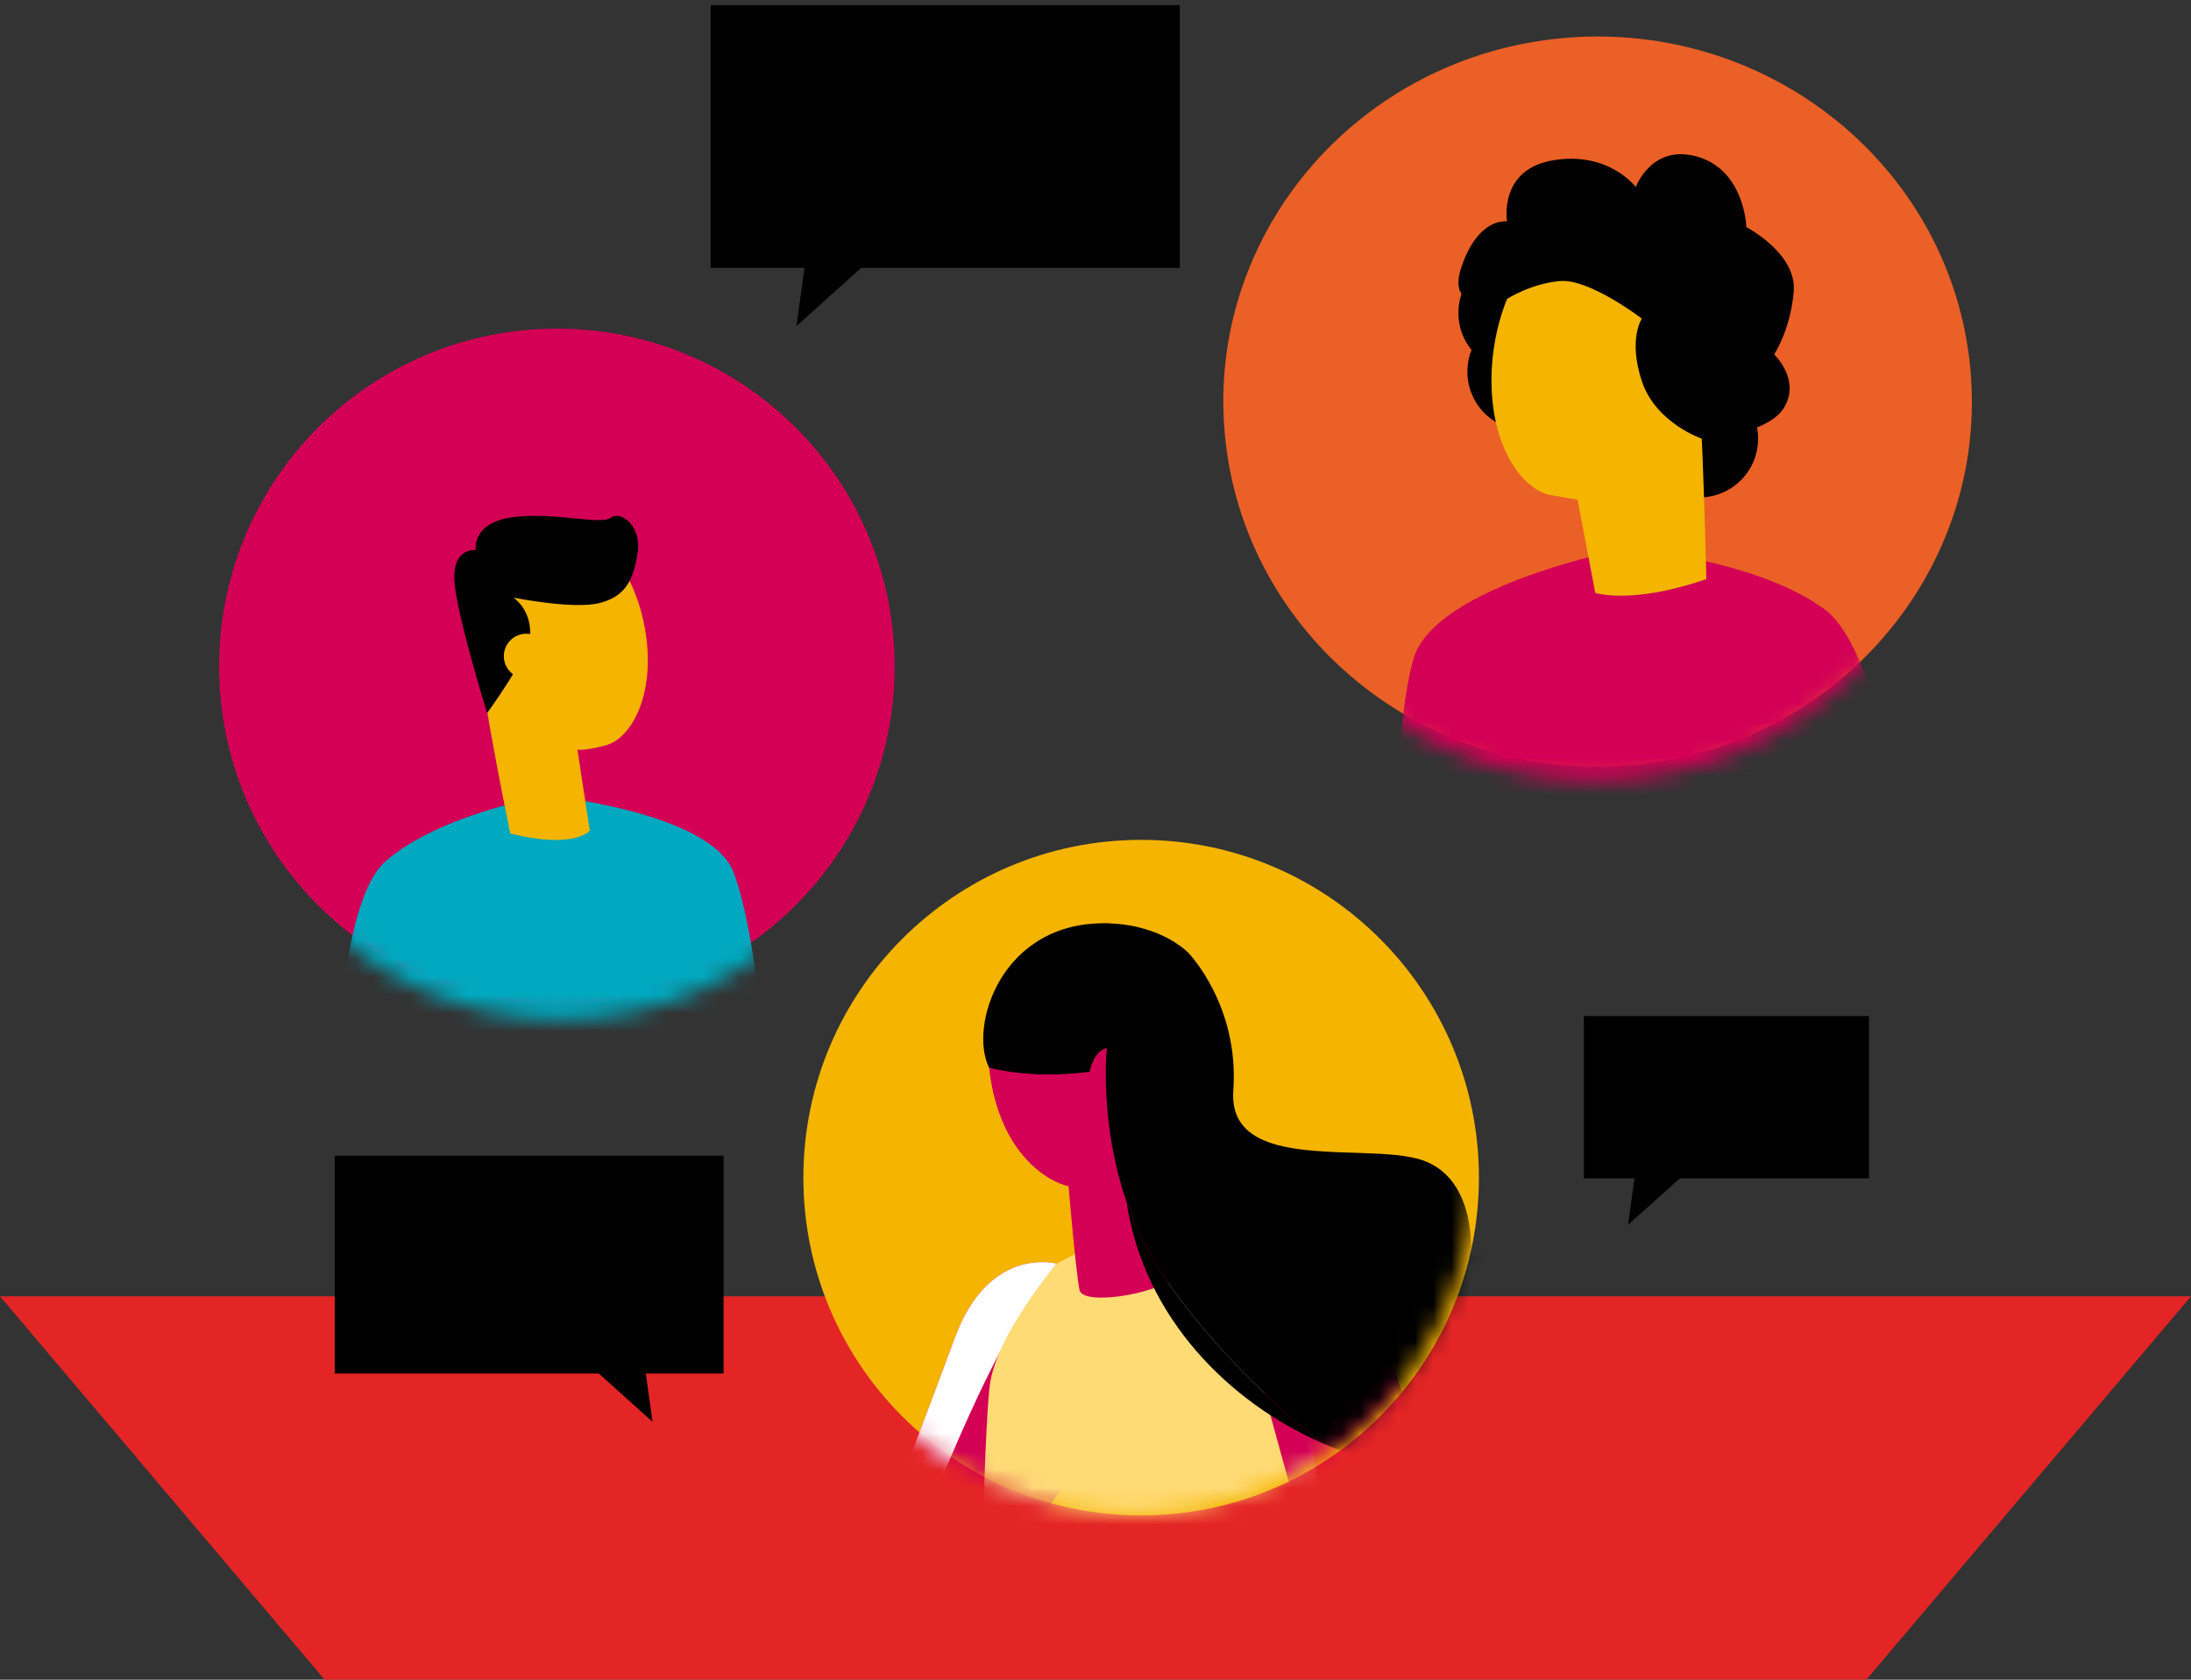 <?xml version="1.0" encoding="UTF-8"?>
<svg width="120px" height="92px" viewBox="0 0 120 92" version="1.1" xmlns="http://www.w3.org/2000/svg" xmlns:xlink="http://www.w3.org/1999/xlink">
    <rect x="0" y="0" width="120" height="92" fill="#333333" stroke="none"/>
    <!-- Generator: Sketch 54 (76480) - https://sketchapp.com -->
    <title>Icon-Engagement</title>
    <desc>Created with Sketch.</desc>
    <defs>
        <path d="M0.287,19.136 C0.287,29.486 8.677,37.876 19.026,37.876 L19.026,37.876 C29.377,37.876 37.767,29.486 37.767,19.136 L37.767,19.136 C37.767,8.786 29.377,0.396 19.026,0.396 L19.026,0.396 C8.677,0.396 0.287,8.786 0.287,19.136" id="path-1"></path>
        <path d="M0.287,19.136 C0.287,29.486 8.677,37.876 19.026,37.876 L19.026,37.876 C29.377,37.876 37.767,29.486 37.767,19.136 L37.767,19.136 C37.767,8.786 29.377,0.396 19.026,0.396 L19.026,0.396 C8.677,0.396 0.287,8.786 0.287,19.136" id="path-3"></path>
        <path d="M0.287,19.136 C0.287,29.486 8.677,37.876 19.026,37.876 L19.026,37.876 C29.377,37.876 37.767,29.486 37.767,19.136 L37.767,19.136 C37.767,8.786 29.377,0.396 19.026,0.396 L19.026,0.396 C8.677,0.396 0.287,8.786 0.287,19.136" id="path-5"></path>
        <path d="M0.287,19.136 C0.287,29.486 8.677,37.876 19.026,37.876 L19.026,37.876 C29.377,37.876 37.767,29.486 37.767,19.136 L37.767,19.136 C37.767,8.786 29.377,0.396 19.026,0.396 L19.026,0.396 C8.677,0.396 0.287,8.786 0.287,19.136" id="path-7"></path>
        <path d="M0.287,19.136 C0.287,29.486 8.677,37.876 19.026,37.876 L19.026,37.876 C29.377,37.876 37.767,29.486 37.767,19.136 L37.767,19.136 C37.767,8.786 29.377,0.396 19.026,0.396 L19.026,0.396 C8.677,0.396 0.287,8.786 0.287,19.136" id="path-9"></path>
        <path d="M0.287,19.136 C0.287,29.486 8.677,37.876 19.026,37.876 L19.026,37.876 C29.377,37.876 37.767,29.486 37.767,19.136 L37.767,19.136 C37.767,8.786 29.377,0.396 19.026,0.396 L19.026,0.396 C8.677,0.396 0.287,8.786 0.287,19.136" id="path-11"></path>
        <path d="M0.287,19.136 C0.287,29.486 8.677,37.876 19.026,37.876 L19.026,37.876 C29.377,37.876 37.767,29.486 37.767,19.136 L37.767,19.136 C37.767,8.786 29.377,0.396 19.026,0.396 L19.026,0.396 C8.677,0.396 0.287,8.786 0.287,19.136" id="path-13"></path>
        <path d="M0.006,19.102 C0.006,29.451 8.397,37.842 18.747,37.842 L18.747,37.842 C29.096,37.842 37.487,29.451 37.487,19.102 L37.487,19.102 C37.487,8.752 29.096,0.361 18.747,0.361 L18.747,0.361 C8.397,0.361 0.006,8.752 0.006,19.102" id="path-15"></path>
        <path d="M0.006,19.102 C0.006,29.451 8.397,37.842 18.747,37.842 L18.747,37.842 C29.096,37.842 37.487,29.451 37.487,19.102 L37.487,19.102 C37.487,8.752 29.096,0.361 18.747,0.361 L18.747,0.361 C8.397,0.361 0.006,8.752 0.006,19.102" id="path-17"></path>
        <path d="M0.006,19.102 C0.006,29.451 8.397,37.842 18.747,37.842 L18.747,37.842 C29.096,37.842 37.487,29.451 37.487,19.102 L37.487,19.102 C37.487,8.752 29.096,0.361 18.747,0.361 L18.747,0.361 C8.397,0.361 0.006,8.752 0.006,19.102" id="path-19"></path>
        <path d="M0.006,19.102 C0.006,29.451 8.397,37.842 18.747,37.842 L18.747,37.842 C29.096,37.842 37.487,29.451 37.487,19.102 L37.487,19.102 C37.487,8.752 29.096,0.361 18.747,0.361 L18.747,0.361 C8.397,0.361 0.006,8.752 0.006,19.102" id="path-21"></path>
        <path d="M18.593,0.59 C7.525,1.586 -0.64,11.365 0.356,22.432 L0.356,22.432 C1.351,33.501 11.131,41.665 22.198,40.67 L22.198,40.67 C33.266,39.675 41.431,29.895 40.436,18.827 L40.436,18.827 C39.495,8.373 30.716,0.509 20.419,0.507 L20.419,0.507 C19.815,0.507 19.207,0.535 18.593,0.59" id="path-23"></path>
        <path d="M18.593,0.59 C7.525,1.586 -0.64,11.365 0.356,22.432 L0.356,22.432 C1.351,33.501 11.131,41.665 22.198,40.67 L22.198,40.67 C33.266,39.675 41.431,29.895 40.436,18.827 L40.436,18.827 C39.495,8.373 30.716,0.509 20.419,0.507 L20.419,0.507 C19.815,0.507 19.207,0.535 18.593,0.59" id="path-25"></path>
        <path d="M18.593,0.59 C7.525,1.586 -0.64,11.365 0.356,22.432 L0.356,22.432 C1.351,33.501 11.131,41.665 22.198,40.67 L22.198,40.67 C33.266,39.675 41.431,29.895 40.436,18.827 L40.436,18.827 C39.495,8.373 30.716,0.509 20.419,0.507 L20.419,0.507 C19.815,0.507 19.207,0.535 18.593,0.59" id="path-27"></path>
        <path d="M18.593,0.59 C7.525,1.586 -0.64,11.365 0.356,22.432 L0.356,22.432 C1.351,33.501 11.131,41.665 22.198,40.67 L22.198,40.67 C33.266,39.675 41.431,29.895 40.436,18.827 L40.436,18.827 C39.495,8.373 30.716,0.509 20.419,0.507 L20.419,0.507 C19.815,0.507 19.207,0.535 18.593,0.59" id="path-29"></path>
        <path d="M18.593,0.59 C7.525,1.586 -0.64,11.365 0.356,22.432 L0.356,22.432 C1.351,33.501 11.131,41.665 22.198,40.67 L22.198,40.67 C33.266,39.675 41.431,29.895 40.436,18.827 L40.436,18.827 C39.495,8.373 30.716,0.509 20.419,0.507 L20.419,0.507 C19.815,0.507 19.207,0.535 18.593,0.59" id="path-31"></path>
        <path d="M18.593,0.59 C7.525,1.586 -0.64,11.365 0.356,22.432 L0.356,22.432 C1.351,33.501 11.131,41.665 22.198,40.67 L22.198,40.67 C33.266,39.675 41.431,29.895 40.436,18.827 L40.436,18.827 C39.495,8.373 30.716,0.509 20.419,0.507 L20.419,0.507 C19.815,0.507 19.207,0.535 18.593,0.59" id="path-33"></path>
        <path d="M18.593,0.59 C7.525,1.586 -0.64,11.365 0.356,22.432 L0.356,22.432 C1.351,33.501 11.131,41.665 22.198,40.67 L22.198,40.67 C33.266,39.675 41.431,29.895 40.436,18.827 L40.436,18.827 C39.495,8.373 30.716,0.509 20.419,0.507 L20.419,0.507 C19.815,0.507 19.207,0.535 18.593,0.59" id="path-35"></path>
    </defs>
    <g id="Assets" stroke="none" stroke-width="1" fill="none" fill-rule="evenodd">
        <g id="Homepage" transform="translate(-1802, -3272)">
            <g id="Icon-Engagement" transform="translate(1802, 3272)">
                <polygon id="Fill-1" fill="#E42525" points="0 71 17.782 92 102.218 92 120 71"></polygon>
                <path d="M81,64.5 C81,74.717 72.717,83 62.5,83 C52.283,83 44,74.717 44,64.5 C44,54.283 52.283,46 62.5,46 C72.717,46 81,54.283 81,64.5" id="Fill-2" fill="#F4B400"></path>
                <g id="Group-25" transform="translate(43, 45)">
                    <g id="Group-6">
                        <mask id="mask-2" fill="white">
                            <use xlink:href="#path-1"></use>
                        </mask>
                        <g id="Clip-5"></g>
                        <path d="M14.872,24.211 C14.872,24.211 11.171,23.184 9.297,28.274 C7.422,33.362 2.734,45.549 2.065,47.759 C1.395,49.968 4.208,51.241 5.681,49.633 C7.154,48.027 16.729,34.902 17.6,32.157 C18.47,29.412 14.872,24.211 14.872,24.211" id="Fill-4" fill="#D30056" mask="url(#mask-2)"></path>
                    </g>
                    <g id="Group-9">
                        <mask id="mask-4" fill="white">
                            <use xlink:href="#path-3"></use>
                        </mask>
                        <g id="Clip-8"></g>
                        <path d="M9.297,28.273 C7.422,33.362 2.734,45.549 2.065,47.759 C3.168,51.344 7.639,36.863 11.705,29.169 C13.182,26.373 14.872,24.211 14.872,24.211 C14.872,24.211 11.171,23.185 9.297,28.273" id="Fill-7" fill="#FFFFFF" mask="url(#mask-4)"></path>
                    </g>
                    <g id="Group-12">
                        <mask id="mask-6" fill="white">
                            <use xlink:href="#path-5"></use>
                        </mask>
                        <g id="Clip-11"></g>
                        <path d="M14.872,24.211 C14.872,24.211 11.569,28.095 11.212,30.863 C10.855,33.63 10.587,48.54 10.587,48.987 C10.587,49.433 11.033,52.112 13.444,52.38 C15.855,52.648 19.392,52.652 21.535,54.259 C23.677,55.867 27.193,55.326 28.711,56.04 C30.229,56.754 32.996,59.255 32.996,59.255 C32.996,59.255 29.515,37.738 28.711,33.452 C27.908,29.166 22.372,23.095 20.943,22.381 C19.515,21.667 14.872,24.211 14.872,24.211" id="Fill-10" fill="#FFDB76" mask="url(#mask-6)"></path>
                    </g>
                    <g id="Group-15">
                        <mask id="mask-8" fill="white">
                            <use xlink:href="#path-7"></use>
                        </mask>
                        <g id="Clip-14"></g>
                        <path d="M17.734,5.574 C14.319,5.574 10.636,8.654 11.171,13.475 C11.707,18.296 14.52,19.769 15.524,19.97 C15.524,19.97 15.926,24.724 16.127,25.662 C16.328,26.599 21.015,25.796 21.617,24.657 C22.22,23.519 21.082,11.734 20.881,10.395 C20.68,9.055 17.734,5.574 17.734,5.574" id="Fill-13" fill="#D30056" mask="url(#mask-8)"></path>
                    </g>
                    <g id="Group-18">
                        <mask id="mask-10" fill="white">
                            <use xlink:href="#path-9"></use>
                        </mask>
                        <g id="Clip-17"></g>
                        <path d="M25.345,27.894 C25.345,27.894 28.61,40.34 29.719,43.161 C30.83,45.981 33.742,51.498 31.775,51.749 C29.809,52 17.488,49.946 15.256,49.678 C13.024,49.411 8.972,50.193 8.917,51.749 C8.863,53.305 24.22,55.616 28.711,56.04 C33.202,56.464 38.915,58.195 39.094,51.749 C39.273,45.304 33.952,32.179 32.996,28.876 C32.041,25.573 25.613,23.608 25.345,27.894" id="Fill-16" fill="#D30056" mask="url(#mask-10)"></path>
                    </g>
                    <g id="Group-21">
                        <mask id="mask-12" fill="white">
                            <use xlink:href="#path-11"></use>
                        </mask>
                        <g id="Clip-20"></g>
                        <path d="M20.278,24.189 C19.599,23.088 19.088,21.949 18.701,20.832 C18.702,20.834 18.702,20.836 18.702,20.838 C19.666,27.25 24.418,31.842 29.345,34.006 C26.758,31.994 22.667,28.058 20.278,24.189" id="Fill-19" fill="#000000" mask="url(#mask-12)"></path>
                    </g>
                    <g id="Group-24">
                        <mask id="mask-14" fill="white">
                            <use xlink:href="#path-13"></use>
                        </mask>
                        <g id="Clip-23"></g>
                        <path d="M42.828,26.074 C40.953,23.489 37.56,23.748 37.56,23.748 C37.56,23.748 37.918,19.641 34.971,18.57 C34.139,18.267 32.918,18.199 31.603,18.154 C28.261,18.037 24.307,18.06 24.548,14.726 C24.882,10.079 22.105,7.21 22.105,7.21 C22.105,7.21 20.697,5.672 17.734,5.574 C11.866,5.378 10.033,11.198 11.172,13.475 C11.172,13.475 13.471,14.145 16.685,13.698 C16.685,13.698 16.863,12.582 17.622,12.403 C17.622,12.403 17.185,16.445 18.702,20.832 C19.088,21.949 19.599,23.088 20.278,24.188 C22.667,28.058 26.759,31.995 29.345,34.007 C30.521,34.522 31.706,34.903 32.853,35.134 C33.485,35.261 34.104,35.345 34.703,35.382 C40.953,35.767 44.703,28.658 42.828,26.074" id="Fill-22" fill="#000000" mask="url(#mask-14)"></path>
                    </g>
                </g>
                <path d="M49,36.5 C49,46.717 40.717,55 30.5,55 C20.283,55 12,46.717 12,36.5 C12,26.283 20.283,18 30.5,18 C40.717,18 49,26.283 49,36.5" id="Fill-26" fill="#D30056"></path>
                <g id="Group-40" transform="translate(12, 18)">
                    <g id="Group-30">
                        <mask id="mask-16" fill="white">
                            <use xlink:href="#path-15"></use>
                        </mask>
                        <g id="Clip-29"></g>
                        <path d="M17.947,25.578 C17.947,25.578 12.075,26.577 9.118,29.174 C6.162,31.77 6.322,44.714 6.322,44.714 L30.012,41.079 C30.012,41.079 29.453,33.088 28.174,29.773 C26.896,26.457 17.947,25.578 17.947,25.578" id="Fill-28" fill="#00A9BF" mask="url(#mask-16)"></path>
                    </g>
                    <g id="Group-33">
                        <mask id="mask-18" fill="white">
                            <use xlink:href="#path-17"></use>
                        </mask>
                        <g id="Clip-32"></g>
                        <path d="M21.783,12.634 C21.783,12.634 23.261,14.511 23.46,17.547 C23.66,20.584 22.382,22.502 21.184,22.821 C19.985,23.141 19.625,23.061 19.625,23.061 L20.304,27.495 C20.304,27.495 19.505,28.534 15.95,27.655 C15.95,27.655 13.694,16.924 13.923,14.18 C14.152,11.435 20.9,11.049 21.783,12.634" id="Fill-31" fill="#F4B400" mask="url(#mask-18)"></path>
                    </g>
                    <g id="Group-36">
                        <mask id="mask-20" fill="white">
                            <use xlink:href="#path-19"></use>
                        </mask>
                        <g id="Clip-35"></g>
                        <path d="M14.052,12.125 C14.052,12.125 13.813,10.626 16.089,10.327 C18.367,10.027 20.884,10.777 21.453,10.357 C22.023,9.937 23.161,10.836 22.921,12.304 C22.681,13.773 22.262,14.671 20.824,15.031 C19.386,15.391 16.12,14.731 16.12,14.731 C16.12,14.731 17.123,15.376 17.034,16.844 C16.967,17.927 14.681,21.053 14.681,21.053 C14.681,21.053 12.973,15.57 12.884,13.773 C12.794,11.975 14.052,12.125 14.052,12.125" id="Fill-34" fill="#000000" mask="url(#mask-20)"></path>
                    </g>
                    <g id="Group-39">
                        <mask id="mask-22" fill="white">
                            <use xlink:href="#path-21"></use>
                        </mask>
                        <g id="Clip-38"></g>
                        <path d="M18.052,17.937 C18.052,18.615 17.502,19.166 16.824,19.166 C16.145,19.166 15.595,18.615 15.595,17.937 C15.595,17.259 16.145,16.709 16.824,16.709 C17.502,16.709 18.052,17.259 18.052,17.937" id="Fill-37" fill="#F4B400" mask="url(#mask-22)"></path>
                    </g>
                </g>
                <path d="M67.084,23.792 C68.098,34.793 78.061,42.908 89.337,41.918 C100.612,40.929 108.931,31.209 107.916,20.208 C106.902,9.208 96.939,1.092 85.663,2.082 C74.388,3.071 66.069,12.791 67.084,23.792" id="Fill-41" fill="#EB6026"></path>
                <g id="Group-64" transform="translate(67, 2)">
                    <g id="Group-45">
                        <mask id="mask-24" fill="white">
                            <use xlink:href="#path-23"></use>
                        </mask>
                        <g id="Clip-44"></g>
                        <path d="M22.076,28.041 C22.076,28.041 29.137,28.598 32.915,31.358 C36.692,34.118 37.881,49.464 37.881,49.464 L9.439,47.682 C9.439,47.682 9.25,38.161 10.411,34.098 C11.572,30.035 22.076,28.041 22.076,28.041" id="Fill-43" fill="#D30056" mask="url(#mask-24)"></path>
                    </g>
                    <g id="Group-48">
                        <mask id="mask-26" fill="white">
                            <use xlink:href="#path-25"></use>
                        </mask>
                        <g id="Clip-47"></g>
                        <path d="M19.809,18.357 C19.809,20.136 18.367,21.578 16.588,21.578 C14.81,21.578 13.368,20.136 13.368,18.357 C13.368,16.579 14.81,15.137 16.588,15.137 C18.367,15.137 19.809,16.579 19.809,18.357" id="Fill-46" fill="#000000" mask="url(#mask-26)"></path>
                    </g>
                    <g id="Group-51">
                        <mask id="mask-28" fill="white">
                            <use xlink:href="#path-27"></use>
                        </mask>
                        <g id="Clip-50"></g>
                        <path d="M29.29,22.026 C29.29,23.804 27.849,25.246 26.07,25.246 C24.291,25.246 22.85,23.804 22.85,22.026 C22.85,20.247 24.291,18.805 26.07,18.805 C27.849,18.805 29.29,20.247 29.29,22.026" id="Fill-49" fill="#000000" mask="url(#mask-28)"></path>
                    </g>
                    <g id="Group-54">
                        <mask id="mask-30" fill="white">
                            <use xlink:href="#path-29"></use>
                        </mask>
                        <g id="Clip-53"></g>
                        <path d="M19.317,15.137 C19.317,16.915 17.875,18.357 16.096,18.357 C14.318,18.357 12.876,16.915 12.876,15.137 C12.876,13.359 14.318,11.917 16.096,11.917 C17.875,11.917 19.317,13.359 19.317,15.137" id="Fill-52" fill="#000000" mask="url(#mask-30)"></path>
                    </g>
                    <g id="Group-57">
                        <mask id="mask-32" fill="white">
                            <use xlink:href="#path-31"></use>
                        </mask>
                        <g id="Clip-56"></g>
                        <path d="M16.155,13.121 C16.155,13.121 14.605,15.502 14.691,19.119 C14.779,22.735 16.497,24.87 17.95,25.121 L19.403,25.372 L20.371,30.471 C20.371,30.471 22.339,31.137 26.456,29.717 C26.456,29.717 26.191,17.34 25.628,14.115 C25.064,10.889 17.032,11.151 16.155,13.121" id="Fill-55" fill="#F4B400" mask="url(#mask-32)"></path>
                    </g>
                    <g id="Group-60">
                        <mask id="mask-34" fill="white">
                            <use xlink:href="#path-33"></use>
                        </mask>
                        <g id="Clip-59"></g>
                        <path d="M21.138,19.004 C21.21,19.807 21.92,20.4 22.723,20.328 C23.527,20.256 24.12,19.546 24.047,18.742 C23.975,17.939 23.265,17.346 22.462,17.418 C21.658,17.491 21.065,18.201 21.138,19.004" id="Fill-58" fill="#F4B400" mask="url(#mask-34)"></path>
                    </g>
                    <g id="Group-63">
                        <mask id="mask-36" fill="white">
                            <use xlink:href="#path-35"></use>
                        </mask>
                        <g id="Clip-62"></g>
                        <path d="M15.539,14.375 C15.539,14.375 16.84,13.527 18.451,13.393 C20.061,13.258 22.923,15.45 22.923,15.45 C22.923,15.45 22.162,16.571 22.923,18.873 C23.683,21.175 26.208,22.026 26.208,22.026 C26.208,22.026 29.766,21.863 30.705,20.334 C31.644,18.804 30.168,17.412 30.168,17.412 C30.168,17.412 31.063,16.076 31.241,13.975 C31.421,11.872 28.648,10.441 28.648,10.441 C28.648,10.441 28.558,7.355 26.009,6.595 C23.46,5.834 22.592,8.249 22.592,8.249 C22.592,8.249 21.134,6.282 18.093,6.774 C15.052,7.265 15.539,10.128 15.539,10.128 C15.539,10.128 13.978,9.86 13.039,12.632 C12.1,15.406 15.539,14.375 15.539,14.375" id="Fill-61" fill="#000000" mask="url(#mask-36)"></path>
                    </g>
                </g>
                <g id="Group-72" transform="translate(18, 0)" fill="#000000">
                    <polygon id="Fill-65" points="68.747 64.54 84.363 64.54 84.363 55.65 68.747 55.65"></polygon>
                    <polygon id="Fill-67" points="71.693 63.297 71.166 67.091 75.385 63.297"></polygon>
                    <polygon id="Fill-68" points="0.333 75.229 21.63 75.229 21.63 63.301 0.333 63.301"></polygon>
                    <polygon id="Fill-69" points="17.191 73.941 17.737 77.873 13.366 73.941"></polygon>
                    <polygon id="Fill-70" points="20.922 14.672 46.616 14.672 46.616 0.28 20.922 0.28"></polygon>
                    <polygon id="Fill-71" points="26.278 13.118 25.619 17.861 30.893 13.118"></polygon>
                </g>
            </g>
        </g>
    </g>
</svg>
